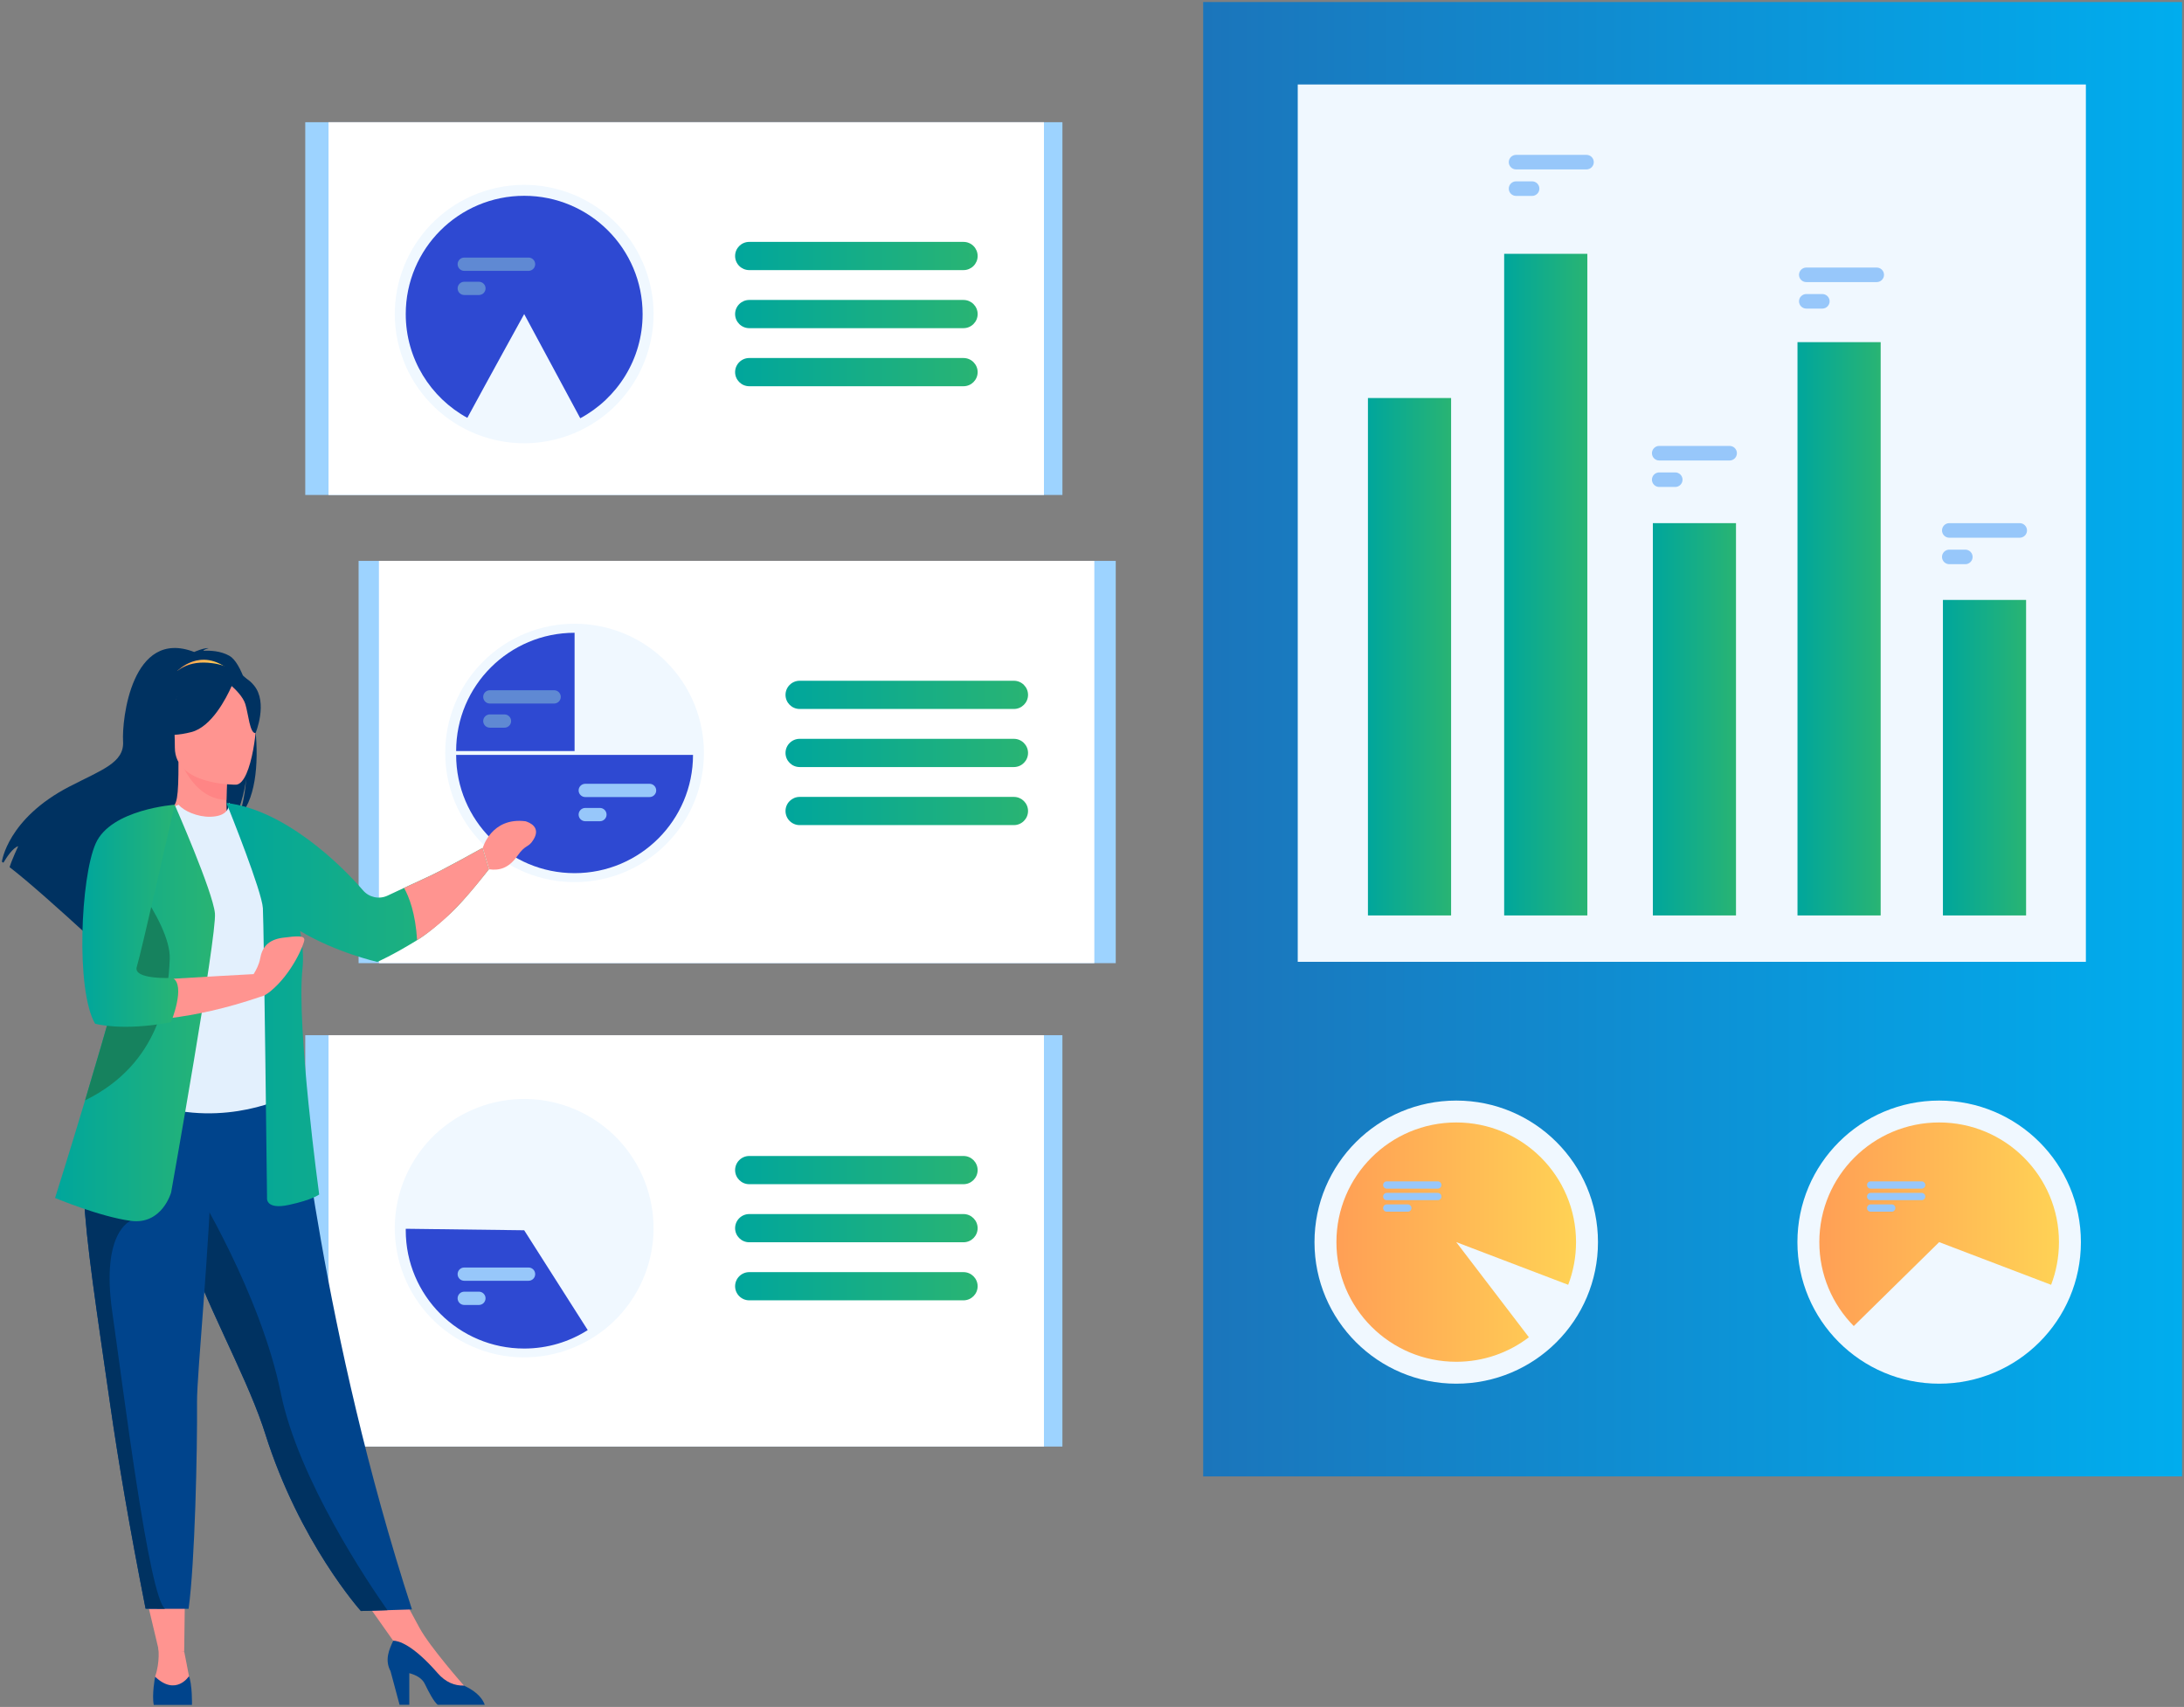 <svg width="879" height="687" viewBox="0 0 879 687" fill="none" xmlns="http://www.w3.org/2000/svg">
<rect x="0" y="0" width="879" height="687" fill="#808080" stroke="none"/>
<path fill-rule="evenodd" clip-rule="evenodd" d="M484.244 594.213V0.817H878.219V594.213H484.244Z" fill="url(#paint0_linear_49_4)"/>
<path fill-rule="evenodd" clip-rule="evenodd" d="M522.307 387.107V34.002H839.506V387.107H522.307Z" fill="#F0F8FF"/>
<path fill-rule="evenodd" clip-rule="evenodd" d="M529.048 499.928C529.048 468.457 554.589 442.952 586.095 442.952C617.601 442.952 643.142 468.457 643.142 499.928C643.142 531.391 617.601 556.9 586.095 556.9C554.589 556.9 529.048 531.391 529.048 499.928Z" fill="#F0F8FF"/>
<path fill-rule="evenodd" clip-rule="evenodd" d="M634.313 499.923C634.313 473.327 612.726 451.761 586.096 451.761C559.461 451.761 537.874 473.327 537.874 499.923C537.874 526.515 559.461 548.081 586.096 548.081C597.097 548.081 607.231 544.406 615.339 538.21L586.096 499.923L631.157 517.098C633.192 511.76 634.313 505.972 634.313 499.923H634.313Z" fill="url(#paint1_linear_49_4)"/>
<path fill-rule="evenodd" clip-rule="evenodd" d="M723.41 499.928C723.41 468.457 748.953 442.952 780.46 442.952C811.968 442.952 837.507 468.457 837.507 499.928C837.507 531.391 811.968 556.9 780.46 556.9C748.953 556.9 723.41 531.391 723.41 499.928Z" fill="#F0F8FF"/>
<path fill-rule="evenodd" clip-rule="evenodd" d="M780.458 451.761C753.823 451.761 732.231 473.329 732.231 499.927C732.231 513.09 737.514 525.017 746.088 533.707L780.458 499.927L825.518 517.104C827.556 511.766 828.678 505.977 828.678 499.927C828.678 473.329 807.09 451.761 780.458 451.761Z" fill="url(#paint2_linear_49_4)"/>
<path fill-rule="evenodd" clip-rule="evenodd" d="M773.411 475.47H752.888C752.083 475.47 751.424 476.13 751.424 476.937C751.424 477.744 752.083 478.408 752.888 478.408H773.411C774.216 478.408 774.875 477.744 774.875 476.937C774.875 476.13 774.216 475.47 773.411 475.47Z" fill="#97C7FA"/>
<path fill-rule="evenodd" clip-rule="evenodd" d="M773.411 480.108H752.888C752.083 480.108 751.424 480.769 751.424 481.573C751.424 482.377 752.083 483.035 752.888 483.035H773.411C774.216 483.035 774.875 482.377 774.875 481.573C774.875 480.769 774.216 480.108 773.411 480.108Z" fill="#97C7FA"/>
<path fill-rule="evenodd" clip-rule="evenodd" d="M761.362 484.742H752.888C752.082 484.742 751.424 485.406 751.424 486.213C751.424 487.02 752.082 487.68 752.888 487.68H761.362C762.167 487.68 762.826 487.02 762.826 486.213C762.826 485.406 762.167 484.742 761.362 484.742Z" fill="#97C7FA"/>
<path fill-rule="evenodd" clip-rule="evenodd" d="M578.656 475.47H558.129C557.324 475.47 556.665 476.13 556.665 476.937C556.665 477.744 557.324 478.408 558.129 478.408H578.656C579.465 478.408 580.124 477.744 580.124 476.937C580.124 476.13 579.465 475.47 578.656 475.47Z" fill="#97C7FA"/>
<path fill-rule="evenodd" clip-rule="evenodd" d="M578.656 480.108H558.129C557.324 480.108 556.665 480.769 556.665 481.573C556.665 482.377 557.324 483.035 558.129 483.035H578.656C579.465 483.035 580.124 482.377 580.124 481.573C580.124 480.769 579.465 480.108 578.656 480.108Z" fill="#97C7FA"/>
<path fill-rule="evenodd" clip-rule="evenodd" d="M566.607 484.742H558.129C557.324 484.742 556.665 485.406 556.665 486.213C556.665 487.02 557.324 487.68 558.129 487.68H566.607C567.412 487.68 568.075 487.02 568.075 486.213C568.075 485.406 567.412 484.742 566.607 484.742Z" fill="#97C7FA"/>
<path fill-rule="evenodd" clip-rule="evenodd" d="M550.557 368.442V160.196H584.03V368.442H550.557Z" fill="url(#paint3_linear_49_4)"/>
<path fill-rule="evenodd" clip-rule="evenodd" d="M605.388 368.442V102.155H638.861V368.442H605.388Z" fill="url(#paint4_linear_49_4)"/>
<path fill-rule="evenodd" clip-rule="evenodd" d="M665.227 368.442V210.555H698.69V368.442H665.227Z" fill="url(#paint5_linear_49_4)"/>
<path fill-rule="evenodd" clip-rule="evenodd" d="M723.442 368.442V137.707H756.916V368.442H723.442Z" fill="url(#paint6_linear_49_4)"/>
<path fill-rule="evenodd" clip-rule="evenodd" d="M781.973 368.442V241.459H815.446V368.442H781.973Z" fill="url(#paint7_linear_49_4)"/>
<path fill-rule="evenodd" clip-rule="evenodd" d="M755.331 107.682H726.984C725.37 107.682 724.052 108.999 724.052 110.612C724.052 112.222 725.37 113.539 726.984 113.539H755.331C756.945 113.539 758.263 112.222 758.263 110.612C758.263 108.999 756.945 107.682 755.331 107.682Z" fill="#97C7FA"/>
<path fill-rule="evenodd" clip-rule="evenodd" d="M733.438 118.345H726.984C725.37 118.345 724.052 119.66 724.052 121.272C724.052 122.88 725.37 124.2 726.984 124.2H733.438C735.053 124.2 736.371 122.88 736.371 121.272C736.371 119.66 735.053 118.345 733.438 118.345Z" fill="#97C7FA"/>
<path fill-rule="evenodd" clip-rule="evenodd" d="M638.521 62.332H610.175C608.56 62.332 607.242 63.647 607.242 65.259C607.242 66.867 608.56 68.186 610.175 68.186H638.521C640.132 68.186 641.454 66.867 641.454 65.259C641.454 63.647 640.132 62.332 638.521 62.332Z" fill="#97C7FA"/>
<path fill-rule="evenodd" clip-rule="evenodd" d="M616.629 72.985H610.175C608.56 72.985 607.242 74.307 607.242 75.917C607.242 77.532 608.56 78.85 610.175 78.85H616.629C618.243 78.85 619.561 77.532 619.561 75.917C619.561 74.307 618.243 72.985 616.629 72.985Z" fill="#97C7FA"/>
<path fill-rule="evenodd" clip-rule="evenodd" d="M696.129 179.473H667.791C666.177 179.473 664.859 180.791 664.859 182.405C664.859 184.02 666.177 185.338 667.791 185.338H696.129C697.739 185.338 699.061 184.02 699.061 182.405C699.061 180.791 697.739 179.473 696.129 179.473Z" fill="#97C7FA"/>
<path fill-rule="evenodd" clip-rule="evenodd" d="M674.246 190.136H667.792C666.177 190.136 664.859 191.456 664.859 193.064C664.859 194.675 666.177 195.991 667.792 195.991H674.246C675.86 195.991 677.178 194.675 677.178 193.064C677.178 191.456 675.86 190.136 674.246 190.136Z" fill="#97C7FA"/>
<path fill-rule="evenodd" clip-rule="evenodd" d="M812.882 210.554H784.536C782.925 210.554 781.604 211.876 781.604 213.487C781.604 215.102 782.925 216.419 784.536 216.419H812.882C814.497 216.419 815.815 215.102 815.815 213.487C815.815 211.876 814.497 210.554 812.882 210.554Z" fill="#97C7FA"/>
<path fill-rule="evenodd" clip-rule="evenodd" d="M790.99 221.217H784.536C782.925 221.217 781.603 222.537 781.603 224.145C781.603 225.757 782.925 227.073 784.536 227.073H790.99C792.604 227.073 793.922 225.757 793.922 224.145C793.922 222.537 792.604 221.217 790.99 221.217Z" fill="#97C7FA"/>
<path fill-rule="evenodd" clip-rule="evenodd" d="M144.325 387.644V225.744H449.057V387.644H144.325Z" fill="#9DD3FF"/>
<path fill-rule="evenodd" clip-rule="evenodd" d="M152.504 387.644V225.744H440.44V387.644H152.504Z" fill="white"/>
<path fill-rule="evenodd" clip-rule="evenodd" d="M194.435 339.801C174.103 319.495 174.103 286.573 194.435 266.267C214.766 245.962 247.73 245.962 268.062 266.267C288.393 286.573 288.393 319.495 268.062 339.801C247.73 360.106 214.766 360.106 194.435 339.801Z" fill="#F0F8FF"/>
<path fill-rule="evenodd" clip-rule="evenodd" d="M408.075 273.988H321.827C318.702 273.988 316.147 276.544 316.147 279.666C316.147 282.788 318.702 285.344 321.827 285.344H408.075C411.2 285.344 413.759 282.788 413.759 279.666C413.759 276.544 411.2 273.988 408.075 273.988Z" fill="url(#paint8_linear_49_4)"/>
<path fill-rule="evenodd" clip-rule="evenodd" d="M408.075 297.362H321.827C318.702 297.362 316.147 299.918 316.147 303.04C316.147 306.162 318.702 308.718 321.827 308.718H408.075C411.2 308.718 413.759 306.162 413.759 303.04C413.759 299.918 411.2 297.362 408.075 297.362Z" fill="url(#paint9_linear_49_4)"/>
<path fill-rule="evenodd" clip-rule="evenodd" d="M408.075 320.736H321.827C318.702 320.736 316.147 323.288 316.147 326.409C316.147 329.534 318.702 332.085 321.827 332.085H408.075C411.2 332.085 413.759 329.534 413.759 326.409C413.759 323.288 411.2 320.736 408.075 320.736Z" fill="url(#paint10_linear_49_4)"/>
<path fill-rule="evenodd" clip-rule="evenodd" d="M183.584 302.286H231.255V254.676C204.929 254.676 183.584 275.993 183.584 302.286Z" fill="#2E49D2"/>
<path fill-rule="evenodd" clip-rule="evenodd" d="M278.919 303.82H231.254H231.25H183.584C183.584 330.107 204.928 351.423 231.25 351.423H231.254C257.576 351.423 278.919 330.107 278.919 303.82Z" fill="#2E49D2"/>
<path fill-rule="evenodd" clip-rule="evenodd" d="M223.021 277.803H197.148C195.676 277.803 194.474 279.005 194.474 280.477C194.474 281.948 195.676 283.154 197.148 283.154H223.021C224.493 283.154 225.695 281.948 225.695 280.477C225.695 279.005 224.493 277.803 223.021 277.803Z" fill="#5F89D3"/>
<path fill-rule="evenodd" clip-rule="evenodd" d="M203.036 287.534H197.147C195.676 287.534 194.474 288.737 194.474 290.206C194.474 291.675 195.676 292.875 197.147 292.875H203.036C204.507 292.875 205.713 291.675 205.713 290.206C205.713 288.737 204.507 287.534 203.036 287.534Z" fill="#5F89D3"/>
<path fill-rule="evenodd" clip-rule="evenodd" d="M261.428 315.456H235.556C234.084 315.456 232.878 316.656 232.878 318.125C232.878 319.594 234.084 320.797 235.556 320.797H261.428C262.9 320.797 264.106 319.594 264.106 318.125C264.106 316.656 262.9 315.456 261.428 315.456Z" fill="#97C7FA"/>
<path fill-rule="evenodd" clip-rule="evenodd" d="M241.451 325.176H235.557C234.084 325.176 232.878 326.382 232.878 327.85C232.878 329.322 234.084 330.528 235.557 330.528H241.451C242.92 330.528 244.126 329.322 244.126 327.85C244.126 326.382 242.92 325.176 241.451 325.176Z" fill="#97C7FA"/>
<path fill-rule="evenodd" clip-rule="evenodd" d="M122.86 416.64V582.206H427.592V416.64H122.86Z" fill="#9DD3FF"/>
<path fill-rule="evenodd" clip-rule="evenodd" d="M132.227 416.64V582.206H420.158V416.64H132.227Z" fill="white"/>
<path fill-rule="evenodd" clip-rule="evenodd" d="M187.882 540.914C162.109 528.183 151.549 496.995 164.296 471.255C177.044 445.515 208.27 434.969 234.043 447.7C259.816 460.431 270.376 491.618 257.628 517.358C244.881 543.098 213.655 553.645 187.882 540.914Z" fill="#F0F8FF"/>
<path fill-rule="evenodd" clip-rule="evenodd" d="M301.542 476.611H387.791C390.916 476.611 393.471 474.055 393.471 470.933C393.471 467.811 390.916 465.255 387.791 465.255H301.542C298.417 465.255 295.859 467.811 295.859 470.933C295.859 474.055 298.417 476.611 301.542 476.611Z" fill="url(#paint11_linear_49_4)"/>
<path fill-rule="evenodd" clip-rule="evenodd" d="M387.791 488.629H301.542C298.417 488.629 295.859 491.185 295.859 494.307C295.859 497.429 298.417 499.985 301.542 499.985H387.791C390.916 499.985 393.471 497.429 393.471 494.307C393.471 491.185 390.916 488.629 387.791 488.629Z" fill="url(#paint12_linear_49_4)"/>
<path fill-rule="evenodd" clip-rule="evenodd" d="M387.791 512.003H301.542C298.417 512.003 295.859 514.558 295.859 517.68C295.859 520.801 298.417 523.352 301.542 523.352H387.791C390.916 523.352 393.471 520.801 393.471 517.68C393.471 514.558 390.916 512.003 387.791 512.003Z" fill="url(#paint13_linear_49_4)"/>
<path fill-rule="evenodd" clip-rule="evenodd" d="M210.971 495.153L163.307 494.549C163.303 494.749 163.303 494.953 163.303 495.153C163.303 521.444 184.644 542.758 210.971 542.758C220.382 542.758 229.156 540.03 236.547 535.328L210.971 495.153Z" fill="#2E49D2"/>
<path fill-rule="evenodd" clip-rule="evenodd" d="M186.846 515.483C185.371 515.483 184.175 514.287 184.175 512.812C184.175 511.337 185.371 510.142 186.846 510.142H212.729C214.204 510.142 215.4 511.337 215.4 512.812C215.4 514.287 214.204 515.483 212.729 515.483H186.846Z" fill="#97C7FA"/>
<path fill-rule="evenodd" clip-rule="evenodd" d="M192.745 519.866H186.851C185.378 519.866 184.171 521.068 184.171 522.54C184.171 524.011 185.378 525.217 186.851 525.217H192.745C194.217 525.217 195.42 524.011 195.42 522.54C195.42 521.068 194.217 519.866 192.745 519.866Z" fill="#97C7FA"/>
<path fill-rule="evenodd" clip-rule="evenodd" d="M122.859 199.213V49.184H427.598V199.213H122.859Z" fill="#9DD3FF"/>
<path fill-rule="evenodd" clip-rule="evenodd" d="M132.224 199.213V49.184H420.16V199.213H132.224Z" fill="white"/>
<path fill-rule="evenodd" clip-rule="evenodd" d="M161.391 142.27C152.616 114.924 167.701 85.652 195.083 76.888C222.465 68.124 251.776 83.187 260.55 110.533C269.324 137.878 254.24 167.151 226.858 175.915C199.476 184.679 170.165 169.615 161.391 142.27Z" fill="#F0F8FF"/>
<path fill-rule="evenodd" clip-rule="evenodd" d="M210.97 78.805C184.647 78.805 163.303 100.114 163.303 126.406C163.303 144.416 173.322 160.09 188.092 168.176C195.73 154.048 210.97 126.406 210.97 126.406L233.539 168.337C248.483 160.302 258.633 144.539 258.633 126.406C258.633 100.114 237.297 78.805 210.97 78.805H210.97Z" fill="#2E49D2"/>
<path fill-rule="evenodd" clip-rule="evenodd" d="M301.536 108.707C298.401 108.707 295.859 106.166 295.859 103.031C295.859 99.896 298.401 97.355 301.536 97.355H387.799C390.934 97.355 393.475 99.896 393.475 103.031C393.475 106.166 390.934 108.707 387.799 108.707H301.536Z" fill="url(#paint14_linear_49_4)"/>
<path fill-rule="evenodd" clip-rule="evenodd" d="M387.794 120.727H301.543C298.417 120.727 295.859 123.279 295.859 126.403C295.859 129.524 298.417 132.076 301.543 132.076H387.794C390.919 132.076 393.478 129.524 393.478 126.403C393.478 123.279 390.919 120.727 387.794 120.727Z" fill="url(#paint15_linear_49_4)"/>
<path fill-rule="evenodd" clip-rule="evenodd" d="M387.794 144.094H301.543C298.417 144.094 295.859 146.65 295.859 149.772C295.859 152.894 298.417 155.45 301.543 155.45H387.794C390.919 155.45 393.478 152.894 393.478 149.772C393.478 146.65 390.919 144.094 387.794 144.094Z" fill="url(#paint16_linear_49_4)"/>
<path fill-rule="evenodd" clip-rule="evenodd" d="M212.726 103.666H186.853C185.381 103.666 184.179 104.868 184.179 106.34C184.179 107.811 185.381 109.017 186.853 109.017H212.726C214.198 109.017 215.4 107.811 215.4 106.34C215.4 104.868 214.198 103.666 212.726 103.666Z" fill="#5F89D3"/>
<path fill-rule="evenodd" clip-rule="evenodd" d="M192.749 113.396H186.854C185.382 113.396 184.179 114.6 184.179 116.069C184.179 117.538 185.382 118.738 186.854 118.738H192.749C194.221 118.738 195.428 117.538 195.428 116.069C195.428 114.6 194.221 113.396 192.749 113.396Z" fill="#5F89D3"/>
<path fill-rule="evenodd" clip-rule="evenodd" d="M57.307 636.427L64.043 664.777L74.131 664.72L74.501 636.427H57.307Z" fill="#FF9490"/>
<path fill-rule="evenodd" clip-rule="evenodd" d="M142.209 637.634L161.379 664.777L168.851 655.192L157.313 633.902L142.209 637.634Z" fill="#FF9490"/>
<path fill-rule="evenodd" clip-rule="evenodd" d="M92.355 263.96C88.871 261.982 84.698 261.766 81.778 261.939C82.529 261.162 84.008 260.881 84.008 260.881C82.198 260.611 78.156 262.405 78.156 262.405C52.963 252.711 49.002 289.76 49.534 298.365C50.058 306.971 41.068 309.784 27.96 316.565C2.952 329.503 0.756 346.829 0.756 346.829C0.952 346.941 1.157 347.072 1.372 347.222C2.613 345.125 5.168 341.18 7.322 340.587C7.237 340.776 4.775 346.013 3.858 349.015C11.233 354.619 25.035 367.038 34.653 375.843C34.61 374.123 34.68 371.679 35.308 370.39L36.495 377.536C41.642 382.262 45.191 385.588 45.191 385.588C44.555 378.633 76.687 341.93 93.453 330.935C97.533 324.935 98.982 314.337 99.09 313.501C98.385 321.906 96.948 326.621 95.661 329.276C109.856 316.226 101.591 269.201 92.355 263.96L92.355 263.96Z" fill="#003261"/>
<path fill-rule="evenodd" clip-rule="evenodd" d="M92.462 331.486C92.546 331.525 84.368 335.766 78.213 334.084C72.423 332.51 68.642 325.017 68.723 325.001C71.175 324.513 71.88 321.153 71.83 306.698L72.936 306.917L91.567 310.6C91.567 310.6 91.144 316.454 91.132 321.969C91.12 326.603 91.402 330.994 92.462 331.486H92.462Z" fill="#FF9490"/>
<path fill-rule="evenodd" clip-rule="evenodd" d="M71.395 270.03C71.395 270.03 80.583 260.257 92.123 269.533C92.123 269.533 85.409 268.37 71.395 270.03Z" fill="url(#paint17_linear_49_4)"/>
<path fill-rule="evenodd" clip-rule="evenodd" d="M91.563 310.599C91.563 310.599 91.139 316.454 91.127 321.969C80.705 321.677 75.196 312.181 72.938 306.916L91.563 310.599Z" fill="#FF8585"/>
<path fill-rule="evenodd" clip-rule="evenodd" d="M71.017 304.887C71.017 304.887 65.558 296.268 64.244 288.899C63.308 283.634 65.993 264.132 85.616 266.941C85.616 266.941 91.315 267.503 96.674 271.116C100.932 273.991 107.081 280.194 100.207 297.214L98.419 302.963L71.017 304.887Z" fill="#003261"/>
<path fill-rule="evenodd" clip-rule="evenodd" d="M165.803 647.753L155.93 648.057L145.245 648.384C145.245 648.384 120.556 620.933 106.71 576.928C106.387 575.908 106.048 574.869 105.685 573.822C98.11 551.755 82.399 524.053 74.118 498.979C72.8 494.984 71.617 491.224 70.558 487.668C70.215 486.529 69.883 485.409 69.571 484.308C63.467 463.134 61.703 449.233 60.072 434.381L119.858 434.858C119.858 434.858 129.507 536.276 165.803 647.753V647.753Z" fill="#00448C"/>
<path fill-rule="evenodd" clip-rule="evenodd" d="M111.769 400.548C111.622 428.962 115.807 441.151 115.807 441.151C115.807 441.151 91.035 454.139 61.593 444.58C61.246 444.468 37.218 438.807 37.218 438.807C37.711 437.656 42.092 418.51 42.57 417.455C48.789 403.677 53.509 397.639 54.245 393.402C55.613 385.497 55.644 377.315 54.962 369.598C53.162 349.174 47.822 332.217 47.822 332.217C55.844 330.335 63.562 327.114 71.912 323.881C73.834 326.348 79.495 328.842 84.588 328.727C90.453 328.592 92.283 326.033 92.071 323.15C98.321 326.737 103.288 330.151 103.288 330.151C108.597 339.672 119.371 348.92 120.153 363.525C120.346 367.116 111.772 399.756 111.769 400.548V400.548Z" fill="#E3F0FD"/>
<path fill-rule="evenodd" clip-rule="evenodd" d="M60.074 403.714C57.461 407.409 52.452 429.86 39.987 432.684C46.41 416.683 51.288 409.664 52.047 404.746C53.462 395.564 53.492 386.062 52.787 377.099C56.961 369.795 60.074 364.785 60.074 364.785C60.401 363.607 66.706 344.143 68.725 361.541C70.74 378.943 62.995 399.585 60.074 403.714H60.074Z" fill="#FF5549"/>
<path fill-rule="evenodd" clip-rule="evenodd" d="M95.047 315.818C95.047 315.818 70.391 316.226 70.371 300.881C70.356 285.54 67.162 275.256 82.906 274.347C98.65 273.439 101.714 279.293 102.966 284.412C104.222 289.531 101.463 315.318 95.047 315.818V315.818Z" fill="#FF9490"/>
<path fill-rule="evenodd" clip-rule="evenodd" d="M102.232 275.883C98.43 271.276 95.551 272.28 93.933 273.662C88.605 265.71 71.764 277.211 71.764 277.211C70.115 288.222 62.17 294.526 62.17 294.526C62.17 294.526 66.662 297.301 77.023 294.638C85.179 292.544 91.094 280.952 93.247 276.106C94.712 277.407 97.805 280.417 98.734 283.365C99.963 287.271 100.518 295.315 102.864 295.042C102.864 295.042 107.95 282.807 102.232 275.883Z" fill="#003261"/>
<path fill-rule="evenodd" clip-rule="evenodd" d="M63.704 663.185C63.704 663.185 64.517 668.802 62.421 674.812C62.421 674.812 60.768 682.331 68.181 682.473C75.594 682.612 77.409 681.911 76.573 677.303C75.733 672.691 74.134 664.713 74.134 664.713L63.704 663.185Z" fill="#FF9490"/>
<path fill-rule="evenodd" clip-rule="evenodd" d="M77.266 686.157L77.243 686.172H61.909L61.886 686.157C61.05 682.222 62.418 674.815 62.418 674.815C70.811 682.834 76.06 674.615 76.06 674.615C77.424 678.042 77.266 686.157 77.266 686.157Z" fill="#00448C"/>
<path fill-rule="evenodd" clip-rule="evenodd" d="M186.714 678.4C186.714 678.4 173.046 662.899 168.849 655.19L158.688 660.39L181.404 681.698L186.718 680.998L186.714 678.4Z" fill="#FF9490"/>
<path fill-rule="evenodd" clip-rule="evenodd" d="M195.092 686.127H176.134C174.465 684.627 172.874 681.598 170.921 677.626C169.804 675.352 167.303 674.101 164.734 673.412V686.127H160.812L157.179 672.608C154.759 668.074 156.578 663.922 158.277 660.339C160.257 660.335 166.001 661.767 176.095 673.351C179.412 677.157 183.072 678.511 186.713 678.4C186.759 678.43 186.813 678.461 186.863 678.481C192.611 681.113 194.484 684.353 195.092 686.127H195.092Z" fill="#00448C"/>
<path fill-rule="evenodd" clip-rule="evenodd" d="M194.178 341.281C194.178 341.281 177.99 350.321 172.206 352.926C170.148 353.854 166.425 355.586 162.618 357.36C160.317 358.434 157.994 359.523 155.978 360.469C152.579 362.063 148.537 361.189 146.094 358.337C137.327 348.116 114.641 325.963 91.212 323.185L91.131 323.15L91.142 323.173H91.111L91.242 323.423C92.56 326.695 105.404 358.741 105.801 365.499C106.221 372.623 107.477 482.006 107.477 482.006C107.477 482.006 106.641 487.036 116.29 484.939C125.944 482.845 128.46 480.748 128.46 480.748C128.46 480.748 119.231 413.275 121.747 389.807C122.24 385.204 121.793 380.028 120.764 374.682C135.03 383.314 151.855 387.151 151.855 387.151C151.855 387.151 158.128 384.419 167.878 378.384C171.97 375.848 176.718 371.803 181.392 367.528C187.038 362.359 196.749 349.874 196.749 349.874L194.178 341.281Z" fill="url(#paint18_linear_49_4)"/>
<path fill-rule="evenodd" clip-rule="evenodd" d="M155.938 648.057L145.253 648.384C145.253 648.384 120.564 620.933 106.719 576.929C106.395 575.91 106.056 574.87 105.694 573.824C98.118 551.756 82.408 524.055 74.127 498.982C72.809 494.987 71.626 491.227 70.567 487.671C70.224 486.532 69.892 485.412 69.58 484.312L78.381 477.638C78.381 477.638 104.815 520.384 112.996 560.612C120.106 595.556 148.57 637.601 155.938 648.057V648.057Z" fill="#003261"/>
<path fill-rule="evenodd" clip-rule="evenodd" d="M79.297 564.354C79.447 583.92 78.457 628.895 75.906 647.515H66.438C61.205 647.515 58.596 647.442 58.596 647.442C52.196 615.067 47.645 588.277 44.331 565.193C41.611 546.25 39.194 530.009 37.333 516.031C35.464 501.96 34.162 490.179 33.696 480.227C33.626 478.661 33.572 477.133 33.541 475.655C33.511 474.165 33.503 472.722 33.514 471.317L85.17 466.287C84.519 500.567 79.212 552.985 79.297 564.354L79.297 564.354Z" fill="#00448C"/>
<path fill-rule="evenodd" clip-rule="evenodd" d="M66.437 647.515C61.203 647.515 58.594 647.442 58.594 647.442C52.193 615.067 47.642 588.277 44.328 565.193C41.607 546.249 39.191 530.008 37.33 516.03C35.46 501.959 34.158 490.179 33.692 480.226L52.648 491.36C52.648 491.36 40.551 495.625 45.164 527.895C49.781 560.162 60.012 642.947 66.437 647.515Z" fill="#003261"/>
<path fill-rule="evenodd" clip-rule="evenodd" d="M68.879 479.909C68.879 479.909 65.241 493.04 52.653 491.362C40.064 489.688 22.165 482.145 22.165 482.145C22.165 482.145 27.544 465.165 34.234 442.863C42.333 415.862 52.356 381.052 57.08 359.096C58.406 352.946 59.311 347.809 59.65 344.13L70.308 323.883C70.308 323.883 85.664 358.796 86.504 367.598C87.344 376.395 68.879 479.909 68.879 479.909V479.909Z" fill="url(#paint19_linear_49_4)"/>
<path fill-rule="evenodd" clip-rule="evenodd" d="M113.837 377.421C107.779 378.218 105.455 381.435 104.708 385.772C104.303 388.112 103.097 390.425 102.072 392.061C96.033 392.384 81.662 393.165 69.585 393.927L68.587 409.744C78.51 408.513 90.699 406 104.731 401.204C105.806 401.02 107.155 400.35 108.843 398.972C117.537 391.861 122.473 379.953 122.485 378.249C122.5 376.54 119.899 376.628 113.837 377.421V377.421Z" fill="#FF9490"/>
<path fill-rule="evenodd" clip-rule="evenodd" d="M68.319 386.033C67.756 400.281 64.4 427.947 34.472 442.754C34.391 442.792 34.31 442.831 34.233 442.865C42.332 415.862 52.355 381.049 57.079 359.091C62.578 367.297 68.627 378.189 68.319 386.033Z" fill="#16825E"/>
<path fill-rule="evenodd" clip-rule="evenodd" d="M70.31 323.882C70.31 323.882 44.708 325.695 38.554 339.385C32.401 353.074 30.443 398.618 38.273 412.027C38.273 412.027 49.059 415.094 68.129 411.534C68.364 411.488 68.599 411.446 68.834 411.399C68.834 411.399 74.919 396.521 69.466 393.588C69.466 393.588 53.378 394.427 55.058 389.116C56.739 383.809 70.31 323.882 70.31 323.882L70.31 323.882Z" fill="url(#paint20_linear_49_4)"/>
<path fill-rule="evenodd" clip-rule="evenodd" d="M211.534 330.54C197.761 328.774 194.286 341.283 194.286 341.283L196.86 349.878C201.101 350.463 204.819 349.355 208.24 344.465C211.661 339.574 212.605 341.452 214.781 337.812C217.732 332.875 213.113 331.036 211.534 330.54L211.534 330.54Z" fill="#FF9490"/>
<path fill-rule="evenodd" clip-rule="evenodd" d="M172.206 352.928C170.149 353.856 166.426 355.587 162.619 357.362C164.654 360.976 167.205 367.539 167.879 378.389C171.971 375.852 177.274 371.63 181.794 367.196C189.053 360.079 196.749 349.876 196.749 349.876L194.178 341.281C194.178 341.281 177.99 350.322 172.206 352.928Z" fill="#FF9490"/>
<defs>
<linearGradient id="paint0_linear_49_4" x1="484.24" y1="594.21" x2="878.21" y2="594.21" gradientUnits="userSpaceOnUse">
<stop stop-color="#1B75BB"/>
<stop offset="1" stop-color="#00ADEE"/>
</linearGradient>
<linearGradient id="paint1_linear_49_4" x1="537.88" y1="548.083" x2="634.32" y2="548.083" gradientUnits="userSpaceOnUse">
<stop stop-color="#FF9F55"/>
<stop offset="1" stop-color="#FFD255"/>
</linearGradient>
<linearGradient id="paint2_linear_49_4" x1="732.24" y1="533.7" x2="828.68" y2="533.7" gradientUnits="userSpaceOnUse">
<stop stop-color="#FF9F55"/>
<stop offset="1" stop-color="#FFD255"/>
</linearGradient>
<linearGradient id="paint3_linear_49_4" x1="550.55" y1="368.436" x2="584.02" y2="368.436" gradientUnits="userSpaceOnUse">
<stop stop-color="#00A69C"/>
<stop offset="1" stop-color="#29B473"/>
</linearGradient>
<linearGradient id="paint4_linear_49_4" x1="605.39" y1="368.428" x2="638.86" y2="368.428" gradientUnits="userSpaceOnUse">
<stop stop-color="#00A69C"/>
<stop offset="1" stop-color="#29B473"/>
</linearGradient>
<linearGradient id="paint5_linear_49_4" x1="665.22" y1="368.461" x2="698.7" y2="368.461" gradientUnits="userSpaceOnUse">
<stop stop-color="#00A69C"/>
<stop offset="1" stop-color="#29B473"/>
</linearGradient>
<linearGradient id="paint6_linear_49_4" x1="723.45" y1="368.433" x2="756.92" y2="368.433" gradientUnits="userSpaceOnUse">
<stop stop-color="#00A69C"/>
<stop offset="1" stop-color="#29B473"/>
</linearGradient>
<linearGradient id="paint7_linear_49_4" x1="781.97" y1="368.438" x2="815.44" y2="368.438" gradientUnits="userSpaceOnUse">
<stop stop-color="#00A69C"/>
<stop offset="1" stop-color="#29B473"/>
</linearGradient>
<linearGradient id="paint8_linear_49_4" x1="316.14" y1="285.347" x2="413.75" y2="285.347" gradientUnits="userSpaceOnUse">
<stop stop-color="#00A69C"/>
<stop offset="1" stop-color="#29B473"/>
</linearGradient>
<linearGradient id="paint9_linear_49_4" x1="316.14" y1="308.707" x2="413.75" y2="308.707" gradientUnits="userSpaceOnUse">
<stop stop-color="#00A69C"/>
<stop offset="1" stop-color="#29B473"/>
</linearGradient>
<linearGradient id="paint10_linear_49_4" x1="316.14" y1="332.075" x2="413.75" y2="332.075" gradientUnits="userSpaceOnUse">
<stop stop-color="#00A69C"/>
<stop offset="1" stop-color="#29B473"/>
</linearGradient>
<linearGradient id="paint11_linear_49_4" x1="295.86" y1="476.616" x2="393.47" y2="476.616" gradientUnits="userSpaceOnUse">
<stop stop-color="#00A69C"/>
<stop offset="1" stop-color="#29B473"/>
</linearGradient>
<linearGradient id="paint12_linear_49_4" x1="295.86" y1="499.977" x2="393.47" y2="499.977" gradientUnits="userSpaceOnUse">
<stop stop-color="#00A69C"/>
<stop offset="1" stop-color="#29B473"/>
</linearGradient>
<linearGradient id="paint13_linear_49_4" x1="295.86" y1="523.355" x2="393.47" y2="523.355" gradientUnits="userSpaceOnUse">
<stop stop-color="#00A69C"/>
<stop offset="1" stop-color="#29B473"/>
</linearGradient>
<linearGradient id="paint14_linear_49_4" x1="295.86" y1="108.715" x2="393.47" y2="108.715" gradientUnits="userSpaceOnUse">
<stop stop-color="#00A69C"/>
<stop offset="1" stop-color="#29B473"/>
</linearGradient>
<linearGradient id="paint15_linear_49_4" x1="295.86" y1="132.084" x2="393.47" y2="132.084" gradientUnits="userSpaceOnUse">
<stop stop-color="#00A69C"/>
<stop offset="1" stop-color="#29B473"/>
</linearGradient>
<linearGradient id="paint16_linear_49_4" x1="295.86" y1="155.456" x2="393.47" y2="155.456" gradientUnits="userSpaceOnUse">
<stop stop-color="#00A69C"/>
<stop offset="1" stop-color="#29B473"/>
</linearGradient>
<linearGradient id="paint17_linear_49_4" x1="71.4" y1="270.026" x2="92.12" y2="270.026" gradientUnits="userSpaceOnUse">
<stop stop-color="#FF9F55"/>
<stop offset="1" stop-color="#FFD255"/>
</linearGradient>
<linearGradient id="paint18_linear_49_4" x1="91.12" y1="485.447" x2="196.75" y2="485.447" gradientUnits="userSpaceOnUse">
<stop stop-color="#00A69C"/>
<stop offset="1" stop-color="#29B473"/>
</linearGradient>
<linearGradient id="paint19_linear_49_4" x1="22.16" y1="491.517" x2="86.53" y2="491.517" gradientUnits="userSpaceOnUse">
<stop stop-color="#00A69C"/>
<stop offset="1" stop-color="#29B473"/>
</linearGradient>
<linearGradient id="paint20_linear_49_4" x1="33.13" y1="413.246" x2="71.73" y2="413.246" gradientUnits="userSpaceOnUse">
<stop stop-color="#00A69C"/>
<stop offset="1" stop-color="#29B473"/>
</linearGradient>
</defs>
</svg>
